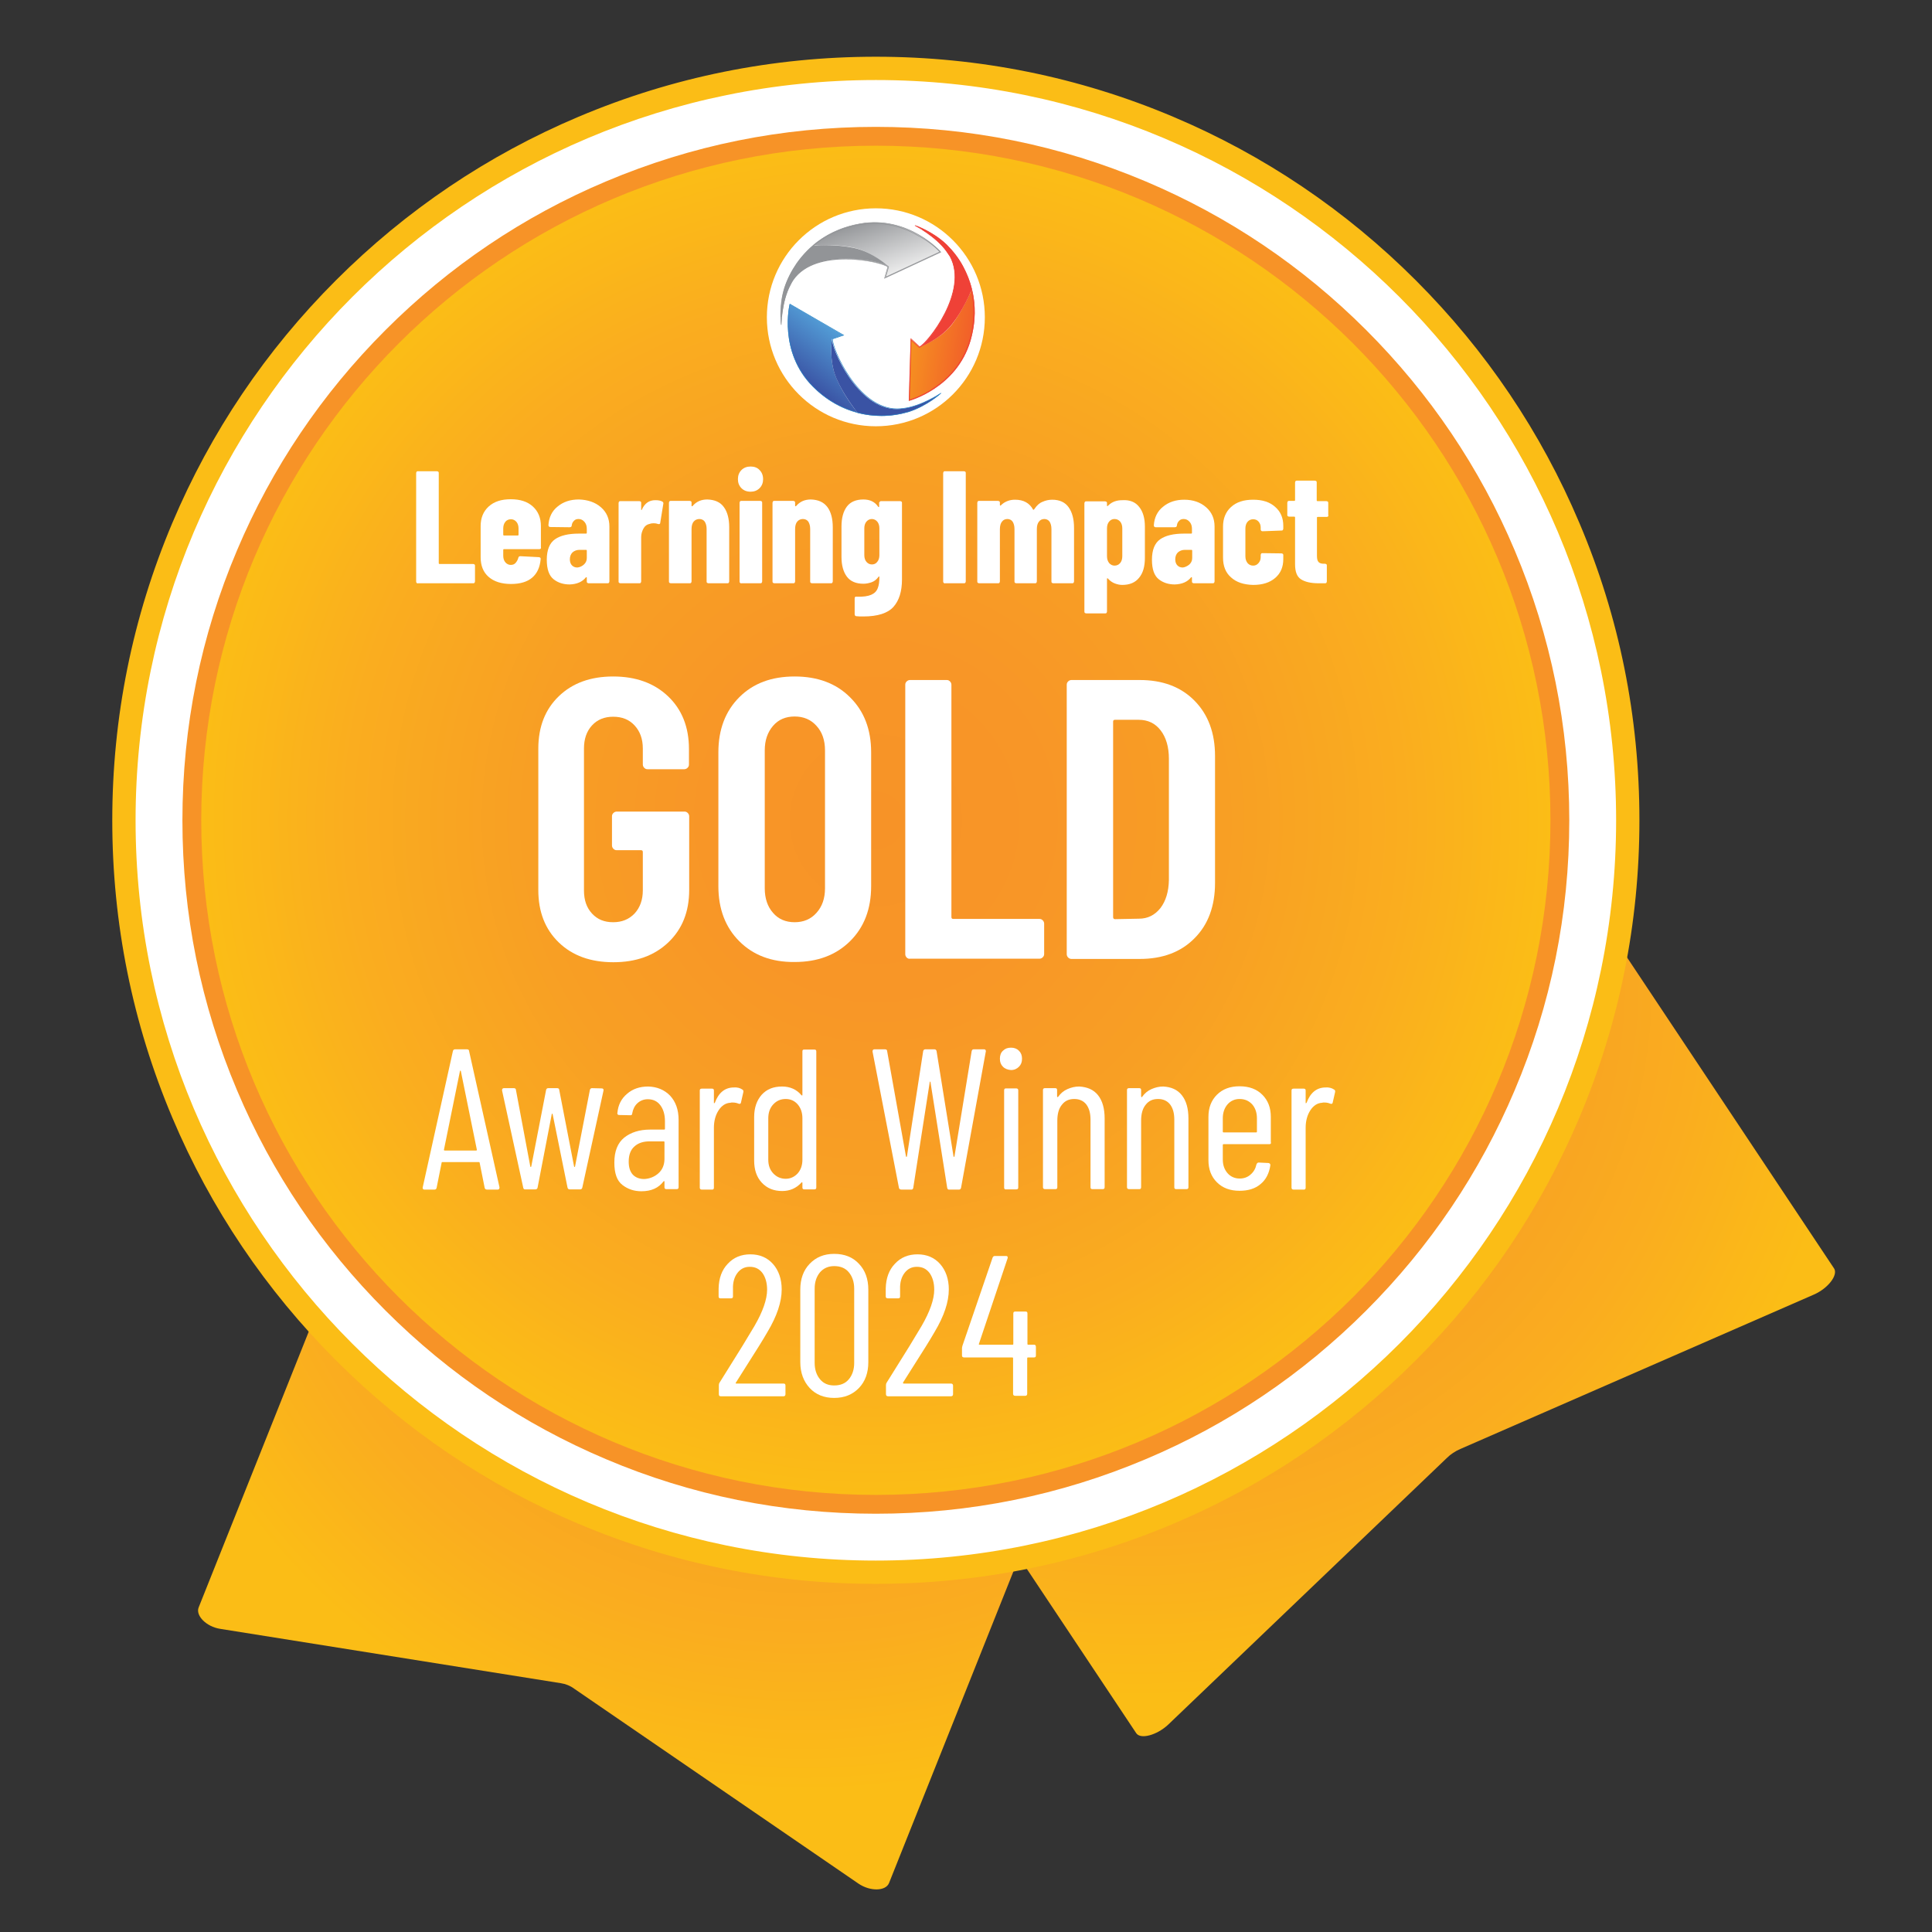 <?xml version="1.0" encoding="utf-8"?>
<!-- Generator: Adobe Illustrator 27.7.0, SVG Export Plug-In . SVG Version: 6.00 Build 0)  -->
<svg version="1.1" id="Layer_1" xmlns="http://www.w3.org/2000/svg" xmlns:xlink="http://www.w3.org/1999/xlink" x="0px" y="0px"
	 viewBox="0 0 820.8 820.8" style="enable-background:new 0 0 820.8 820.8;" xml:space="preserve">
<rect x="0" y="0" width="820.8" height="820.8" fill="#333333" stroke="none"/>
<style type="text/css">
	.st0{fill:url(#SVGID_1_);}
	.st1{fill:url(#SVGID_00000168828589634051219140000017214730105634056085_);}
	.st2{fill:#FFFFFF;}
	.st3{fill:#FBBD16;}
	.st4{fill:url(#SVGID_00000073695807148612210700000007458039938059097748_);}
	.st5{fill:#F79327;}
	.st6{fill:url(#SVGID_00000017500477756477803300000013492065298878200455_);}
	.st7{fill:url(#SVGID_00000102526261135230662670000003572976421299786940_);}
	.st8{fill:#929497;}
	.st9{fill:none;stroke:#929497;stroke-width:0.23;stroke-miterlimit:10;}
	.st10{fill:url(#SVGID_00000096056109906757403150000012267771551887981972_);}
	.st11{fill:#EF4137;}
	.st12{fill:none;stroke:#EF4137;stroke-width:0.23;stroke-miterlimit:10;}
	.st13{fill:#3A53A4;}
	
		.st14{fill:none;stroke:url(#SVGID_00000072995209281905331180000012392248084206015640_);stroke-width:0.23;stroke-miterlimit:10;}
</style>
<g>
	<radialGradient id="SVGID_1_" cx="483.697" cy="416.412" r="308.851" gradientUnits="userSpaceOnUse">
		<stop  offset="0" style="stop-color:#F79327"/>
		<stop  offset="0.252" style="stop-color:#F89627"/>
		<stop  offset="0.511" style="stop-color:#F89F24"/>
		<stop  offset="0.772" style="stop-color:#FAAD1F"/>
		<stop  offset="0.988" style="stop-color:#FBBD16"/>
	</radialGradient>
	<path class="st0" d="M482.7,736.3L188.1,293.9c-1.5-2.2,1-6.5,5.6-9.5L473.8,98c4.6-3,9.5-3.7,10.9-1.5l294.5,442.4
		c1.8,2.8-2.6,8.5-8.6,11.1l-150.2,65.6c-2.1,0.9-4.1,2.2-5.7,3.8L496.3,732.7C491.5,737.2,484.5,739.1,482.7,736.3z"/>
</g>
<g>
	
		<radialGradient id="SVGID_00000183249308591503027280000008758071823311150733_" cx="341.732" cy="464.28" r="300.731" gradientUnits="userSpaceOnUse">
		<stop  offset="0" style="stop-color:#F79327"/>
		<stop  offset="0.252" style="stop-color:#F89627"/>
		<stop  offset="0.511" style="stop-color:#F89F24"/>
		<stop  offset="0.772" style="stop-color:#FAAD1F"/>
		<stop  offset="0.988" style="stop-color:#FBBD16"/>
	</radialGradient>
	<path style="fill:url(#SVGID_00000183249308591503027280000008758071823311150733_);" d="M377.7,800L599,245.6
		c1.1-2.8-1.7-6.5-6.2-8.3L315.9,126.8c-4.5-1.8-9.1-1-10.2,1.7L84.4,682.9c-1.4,3.5,3.3,8.2,9.1,9.1l144.8,23.1
		c2,0.3,4,1.1,5.6,2.3l120.9,82.9C369.7,803.6,376.3,803.5,377.7,800z"/>
</g>
<g>
	<path class="st2" d="M372.1,668c-85.3,0-165.6-33.2-225.9-93.6c-60.3-60.3-93.6-140.6-93.6-225.9S85.9,183,146.2,122.6
		s140.6-93.6,225.9-93.6S537.7,62.3,598,122.6c60.3,60.3,93.6,140.6,93.6,225.9S658.3,514.1,598,574.4
		C537.7,634.8,457.4,668,372.1,668z"/>
	<g>
		<path class="st3" d="M372.1,34c173.7,0,314.5,140.8,314.5,314.5S545.8,663,372.1,663S57.6,522.2,57.6,348.5S198.4,34,372.1,34
			 M372.1,24.1c-43.8,0-86.3,8.6-126.3,25.5c-38.6,16.3-73.3,39.7-103.1,69.5s-53.2,64.5-69.5,103.1c-16.9,40-25.5,82.5-25.5,126.3
			s8.6,86.3,25.5,126.3c16.3,38.6,39.7,73.3,69.5,103.1c29.8,29.8,64.5,53.2,103.1,69.5c40,16.9,82.5,25.5,126.3,25.5
			s86.3-8.6,126.3-25.5c38.6-16.3,73.3-39.7,103.1-69.5c29.8-29.8,53.2-64.5,69.5-103.1c16.9-40,25.5-82.5,25.5-126.3
			S688,262.2,671,222.2c-16.3-38.6-39.7-73.3-69.5-103.1C571.7,89.3,537,65.9,498.4,49.6C458.4,32.7,415.9,24.1,372.1,24.1
			L372.1,24.1z"/>
	</g>
</g>
<g>
	
		<radialGradient id="SVGID_00000090273659922154570280000008080443388843027589_" cx="372.097" cy="348.522" r="290.602" gradientUnits="userSpaceOnUse">
		<stop  offset="0" style="stop-color:#F79327"/>
		<stop  offset="0.252" style="stop-color:#F89627"/>
		<stop  offset="0.511" style="stop-color:#F89F24"/>
		<stop  offset="0.772" style="stop-color:#FAAD1F"/>
		<stop  offset="0.988" style="stop-color:#FBBD16"/>
	</radialGradient>
	<path style="fill:url(#SVGID_00000090273659922154570280000008080443388843027589_);" d="M372.1,639.1
		c-77.6,0-150.6-30.2-205.5-85.1c-54.9-54.9-85.1-127.9-85.1-205.5c0-77.6,30.2-150.6,85.1-205.5c54.9-54.9,127.9-85.1,205.5-85.1
		c77.6,0,150.6,30.2,205.5,85.1c54.9,54.9,85.1,127.9,85.1,205.5c0,77.6-30.2,150.6-85.1,205.5C522.7,608.9,449.7,639.1,372.1,639.1
		z"/>
	<g>
		<path class="st5" d="M372.1,61.9c158.3,0,286.6,128.3,286.6,286.6S530.4,635.1,372.1,635.1S85.5,506.8,85.5,348.5
			S213.8,61.9,372.1,61.9 M372.1,53.9c-39.8,0-78.3,7.8-114.7,23.2c-35.1,14.8-66.6,36.1-93.6,63.1c-27.1,27.1-48.3,58.6-63.1,93.6
			c-15.4,36.3-23.2,74.9-23.2,114.7s7.8,78.3,23.2,114.7c14.8,35.1,36.1,66.6,63.1,93.6c27.1,27.1,58.6,48.3,93.6,63.1
			c36.3,15.4,74.9,23.2,114.7,23.2s78.3-7.8,114.7-23.2c35.1-14.8,66.6-36.1,93.6-63.1c27.1-27.1,48.3-58.6,63.1-93.6
			c15.4-36.3,23.2-74.9,23.2-114.7s-7.8-78.3-23.2-114.7c-14.8-35.1-36.1-66.6-63.1-93.6c-27.1-27.1-58.6-48.3-93.6-63.1
			C450.4,61.7,411.9,53.9,372.1,53.9L372.1,53.9z"/>
	</g>
</g>
<g>
	<path class="st2" d="M312.6,587.7c0.1,0.1,0.1,0.1,0.3,0.1h20c0.6,0,0.8,0.3,0.8,0.9v3.6c0,0.6-0.3,0.9-0.8,0.9h-26.7
		c-0.6,0-0.8-0.3-0.8-0.9v-3.8c0-0.5,0.1-0.8,0.3-1.1c1.8-2.8,2.7-4.4,3-4.8c5-7.9,8.9-14.3,11.8-19.2c3.6-6.2,5.4-11.4,5.4-15.5
		c0-2.9-0.7-5.3-2-7.1c-1.4-1.8-3.1-2.6-5.4-2.6c-2.2,0-3.9,0.9-5.2,2.6c-1.3,1.7-2,4-1.9,6.8v3.2c0,0.6-0.3,0.8-0.9,0.8h-4.4
		c-0.6,0-0.8-0.3-0.8-0.8v-3.4c0.1-4.4,1.4-7.9,3.9-10.5c2.5-2.7,5.7-4,9.6-4c4,0,7.2,1.4,9.6,4.1c2.4,2.7,3.7,6.4,3.7,10.8
		c0,5.3-2,11.3-6,18c-2,3.5-4.9,8.1-8.6,13.9l-4.8,7.6C312.5,587.5,312.5,587.6,312.6,587.7z"/>
	<path class="st2" d="M344,589.7c-2.6-2.8-4-6.5-4-11v-30.8c0-4.5,1.3-8.2,4-11s6.1-4.2,10.4-4.2c4.4,0,7.9,1.4,10.5,4.2
		c2.7,2.8,4,6.5,4,11v30.8c0,4.5-1.3,8.2-4,11c-2.7,2.8-6.2,4.2-10.5,4.2C350.1,593.9,346.6,592.5,344,589.7z M360.6,586
		c1.5-1.8,2.3-4.1,2.3-7v-31.5c0-2.9-0.8-5.2-2.3-7c-1.5-1.8-3.6-2.6-6.2-2.6c-2.5,0-4.5,0.9-6,2.6c-1.5,1.8-2.3,4.1-2.3,7V579
		c0,2.9,0.8,5.2,2.3,7c1.5,1.8,3.5,2.6,6,2.6C357,588.6,359.1,587.8,360.6,586z"/>
	<path class="st2" d="M383.7,587.7c0.1,0.1,0.1,0.1,0.3,0.1h20c0.6,0,0.9,0.3,0.9,0.9v3.6c0,0.6-0.3,0.9-0.9,0.9h-26.7
		c-0.6,0-0.9-0.3-0.9-0.9v-3.8c0-0.5,0.1-0.8,0.3-1.1c1.8-2.8,2.7-4.4,3-4.8c5-7.9,8.9-14.3,11.8-19.2c3.6-6.2,5.4-11.4,5.4-15.5
		c0-2.9-0.7-5.3-2-7.1c-1.4-1.8-3.1-2.6-5.4-2.6c-2.2,0-3.9,0.9-5.2,2.6c-1.3,1.7-2,4-1.9,6.8v3.2c0,0.6-0.3,0.8-0.8,0.8h-4.4
		c-0.6,0-0.9-0.3-0.9-0.8v-3.4c0.1-4.4,1.4-7.9,3.9-10.5c2.5-2.7,5.7-4,9.6-4c4,0,7.2,1.4,9.6,4.1c2.4,2.7,3.7,6.4,3.7,10.8
		c0,5.3-2,11.3-6,18c-2,3.5-4.9,8.1-8.6,13.9l-4.8,7.6C383.6,587.5,383.6,587.6,383.7,587.7z"/>
	<path class="st2" d="M440.1,572.2v3.7c0,0.6-0.3,0.8-0.8,0.8h-2.6c-0.2,0-0.3,0.1-0.3,0.3v15.1c0,0.6-0.3,0.9-0.8,0.9h-4.3
		c-0.6,0-0.9-0.3-0.9-0.9v-15.1c0-0.2-0.1-0.3-0.3-0.3h-20.5c-0.6,0-0.9-0.3-0.9-0.8v-3.2c0-0.2,0.1-0.6,0.2-1l12.8-37.4
		c0.2-0.5,0.5-0.7,1-0.7h4.7c0.6,0,0.8,0.3,0.7,0.9l-12.2,36.4c-0.1,0.1-0.1,0.2,0,0.3s0.1,0.1,0.3,0.1h14c0.2,0,0.3-0.1,0.3-0.3
		v-13c0-0.6,0.3-0.8,0.9-0.8h4.3c0.6,0,0.8,0.3,0.8,0.8v13c0,0.2,0.1,0.3,0.3,0.3h2.6C439.8,571.3,440.1,571.6,440.1,572.2z"/>
</g>
<g>
	<path class="st2" d="M177,247.6c-0.2-0.2-0.2-0.4-0.2-0.6v-46c0-0.2,0.1-0.4,0.2-0.6c0.2-0.2,0.4-0.2,0.6-0.2h8
		c0.2,0,0.4,0.1,0.6,0.2c0.2,0.2,0.2,0.4,0.2,0.6v38.3c0,0.2,0.1,0.3,0.3,0.3H201c0.2,0,0.4,0.1,0.6,0.2c0.2,0.2,0.2,0.4,0.2,0.6
		v6.6c0,0.2-0.1,0.4-0.2,0.6c-0.2,0.2-0.4,0.2-0.6,0.2h-23.4C177.3,247.9,177.1,247.8,177,247.6z"/>
	<path class="st2" d="M229.7,233.1c-0.2,0.2-0.4,0.2-0.6,0.2h-15c-0.2,0-0.3,0.1-0.3,0.3v2.5c0,1.1,0.3,2.1,0.9,2.8s1.4,1.1,2.3,1.1
		c0.9,0,1.6-0.3,2.1-0.9c0.5-0.6,0.9-1.3,1.1-2.1c0.1-0.5,0.4-0.7,0.9-0.7l7.8,0.4c0.2,0,0.4,0.1,0.6,0.2c0.2,0.2,0.2,0.4,0.2,0.6
		c-0.3,3.5-1.5,6.1-3.6,7.9c-2.1,1.8-5.1,2.7-9,2.7c-4,0-7.2-1-9.5-3c-2.3-2-3.4-4.8-3.4-8.4v-13.2c0-3.4,1.1-6.2,3.4-8.3
		c2.3-2.1,5.4-3.1,9.4-3.1c4,0,7.1,1,9.4,3.1c2.3,2.1,3.4,4.9,3.4,8.3v8.8C229.9,232.8,229.8,233,229.7,233.1z M214.7,221.7
		c-0.6,0.7-0.9,1.7-0.9,2.8v2.7c0,0.2,0.1,0.3,0.3,0.3h5.9c0.2,0,0.3-0.1,0.3-0.3v-2.7c0-1.1-0.3-2.1-0.9-2.8
		c-0.6-0.7-1.4-1.1-2.3-1.1S215.3,220.9,214.7,221.7z"/>
	<path class="st2" d="M255.3,215.5c2.4,2.1,3.6,4.8,3.6,8.2V247c0,0.2-0.1,0.4-0.2,0.6c-0.2,0.2-0.4,0.2-0.6,0.2h-8
		c-0.2,0-0.4-0.1-0.6-0.2c-0.2-0.2-0.2-0.4-0.2-0.6v-1.5c0-0.1,0-0.2-0.1-0.3c-0.1,0-0.2,0-0.3,0.1c-1.5,1.9-3.8,2.9-6.9,3
		c-2.6,0-4.9-0.7-6.8-2.2c-1.9-1.5-2.9-4.2-2.9-8.3c0-4.2,1.2-7.1,3.5-8.7c2.3-1.6,5.7-2.4,10.1-2.4h3.1c0.2,0,0.3-0.1,0.3-0.3v-1.7
		c0-1.2-0.3-2.2-1-3c-0.7-0.8-1.5-1.2-2.5-1.2c-0.8,0-1.4,0.2-1.9,0.7c-0.5,0.5-0.9,1.1-1,2c0,0.5-0.3,0.8-0.9,0.8l-8.2-0.1
		c-0.5,0-0.8-0.3-0.8-0.8c0.2-3.3,1.5-6,3.9-7.9c2.4-2,5.4-3,9-3C249.7,212.3,252.9,213.4,255.3,215.5z M248,239.9
		c0.8-0.7,1.3-1.6,1.3-2.8v-3.2c0-0.2-0.1-0.3-0.3-0.3h-2.8c-1.2,0-2.2,0.4-3,1.1c-0.7,0.7-1.1,1.7-1.1,2.9c0,1.1,0.3,2,0.9,2.6
		c0.6,0.6,1.3,0.9,2.3,0.9C246.3,241,247.2,240.6,248,239.9z"/>
	<path class="st2" d="M281.4,213.1c0.4,0.2,0.5,0.6,0.4,1l-1.3,8c0,0.5-0.4,0.7-1,0.5c-0.5-0.2-1.1-0.3-1.8-0.3
		c-0.7,0-1.3,0.1-1.8,0.3c-1,0.2-1.9,0.8-2.5,1.9c-0.6,1.1-1,2.3-1,3.7V247c0,0.2-0.1,0.4-0.2,0.6c-0.2,0.2-0.4,0.2-0.6,0.2h-8
		c-0.2,0-0.4-0.1-0.6-0.2c-0.2-0.2-0.2-0.4-0.2-0.6v-33.3c0-0.2,0.1-0.4,0.2-0.6c0.2-0.2,0.4-0.2,0.6-0.2h8c0.2,0,0.4,0.1,0.6,0.2
		c0.2,0.2,0.2,0.4,0.2,0.6v2.7c0,0.2,0,0.3,0.1,0.3c0.1,0,0.1,0,0.2-0.2c1.2-2.7,3.1-4,5.7-4C279.8,212.5,280.7,212.7,281.4,213.1z"
		/>
	<path class="st2" d="M307.5,215.4c1.5,2,2.3,4.9,2.3,8.6V247c0,0.2-0.1,0.4-0.2,0.6c-0.2,0.2-0.4,0.2-0.6,0.2h-8
		c-0.2,0-0.4-0.1-0.6-0.2c-0.2-0.2-0.2-0.4-0.2-0.6v-22.3c0-1.3-0.3-2.3-0.8-3.1c-0.5-0.7-1.3-1.1-2.3-1.1c-1,0-1.8,0.4-2.4,1.1
		c-0.6,0.7-0.9,1.8-0.9,3.2V247c0,0.2-0.1,0.4-0.2,0.6c-0.2,0.2-0.4,0.2-0.6,0.2h-8c-0.2,0-0.4-0.1-0.6-0.2
		c-0.2-0.2-0.2-0.4-0.2-0.6v-33.4c0-0.2,0.1-0.4,0.2-0.6c0.2-0.2,0.4-0.2,0.6-0.2h8c0.2,0,0.4,0.1,0.6,0.2c0.2,0.2,0.2,0.4,0.2,0.6
		v1.3c0,0.1,0.1,0.2,0.2,0.2c0.1,0,0.3-0.1,0.4-0.3c1.5-1.7,3.5-2.6,6.1-2.6C303.6,212.3,306,213.3,307.5,215.4z"/>
	<path class="st2" d="M315,207.4c-1-1-1.5-2.3-1.5-3.8c0-1.6,0.5-2.9,1.5-3.9c1-1,2.3-1.5,3.9-1.5c1.6,0,2.9,0.5,3.8,1.5
		c1,1,1.5,2.3,1.5,3.9c0,1.5-0.5,2.8-1.5,3.8c-1,1-2.3,1.5-3.8,1.5C317.3,208.9,316,208.4,315,207.4z M314.4,247.6
		c-0.2-0.2-0.2-0.4-0.2-0.6v-33.4c0-0.2,0.1-0.4,0.2-0.6c0.2-0.2,0.4-0.2,0.6-0.2h8c0.2,0,0.4,0.1,0.6,0.2c0.2,0.2,0.2,0.4,0.2,0.6
		V247c0,0.2-0.1,0.4-0.2,0.6c-0.2,0.2-0.4,0.2-0.6,0.2h-8C314.8,247.9,314.6,247.8,314.4,247.6z"/>
	<path class="st2" d="M351.5,215.4c1.5,2,2.3,4.9,2.3,8.6V247c0,0.2-0.1,0.4-0.2,0.6c-0.2,0.2-0.4,0.2-0.6,0.2h-8
		c-0.2,0-0.4-0.1-0.6-0.2c-0.2-0.2-0.2-0.4-0.2-0.6v-22.3c0-1.3-0.3-2.3-0.8-3.1c-0.5-0.7-1.3-1.1-2.3-1.1c-1,0-1.8,0.4-2.4,1.1
		c-0.6,0.7-0.9,1.8-0.9,3.2V247c0,0.2-0.1,0.4-0.2,0.6c-0.2,0.2-0.4,0.2-0.6,0.2h-8c-0.2,0-0.4-0.1-0.6-0.2
		c-0.2-0.2-0.2-0.4-0.2-0.6v-33.4c0-0.2,0.1-0.4,0.2-0.6c0.2-0.2,0.4-0.2,0.6-0.2h8c0.2,0,0.4,0.1,0.6,0.2c0.2,0.2,0.2,0.4,0.2,0.6
		v1.3c0,0.1,0.1,0.2,0.2,0.2c0.1,0,0.3-0.1,0.4-0.3c1.5-1.7,3.5-2.6,6.1-2.6C347.6,212.3,349.9,213.3,351.5,215.4z"/>
	<path class="st2" d="M373.8,213.1c0.2-0.2,0.4-0.2,0.6-0.2h8c0.2,0,0.4,0.1,0.6,0.2c0.2,0.2,0.2,0.4,0.2,0.6v32.5
		c0,5-1.2,8.9-3.6,11.6s-6.7,4.1-12.8,4.1c-1.2,0-2.2,0-2.9-0.1c-0.5,0-0.8-0.3-0.8-0.9v-6.7c0-0.6,0.3-0.8,0.9-0.7
		c2.7,0.1,4.7-0.2,6.1-0.8c1.4-0.6,2.3-1.5,2.8-2.8c0.5-1.2,0.7-2.8,0.7-4.8c0-0.1,0-0.2-0.1-0.2c-0.1,0-0.2,0.1-0.3,0.2
		c-0.8,1.1-1.8,1.9-3,2.3s-2.3,0.6-3.4,0.6c-3.1,0-5.5-1-7-3c-1.5-2-2.3-4.8-2.3-8.4v-12.9c0-3.7,0.8-6.5,2.3-8.5s3.9-3,7-3
		c2.8,0,4.9,1,6.3,3.1c0.1,0.1,0.2,0.2,0.3,0.1c0.1,0,0.1-0.1,0.1-0.3v-1.6C373.6,213.5,373.7,213.3,373.8,213.1z M372.7,238.7
		c0.6-0.7,0.9-1.7,0.9-2.8v-11.5c0-1.1-0.3-2.1-0.9-2.8c-0.6-0.7-1.4-1.1-2.3-1.1s-1.7,0.4-2.3,1.1c-0.6,0.7-0.9,1.7-0.9,2.8v11.5
		c0,1.1,0.3,2.1,0.9,2.8c0.6,0.7,1.4,1.1,2.3,1.1S372.1,239.5,372.7,238.7z"/>
	<path class="st2" d="M400.9,247.6c-0.2-0.2-0.2-0.4-0.2-0.6v-46c0-0.2,0.1-0.4,0.2-0.6c0.2-0.2,0.4-0.2,0.6-0.2h8
		c0.2,0,0.4,0.1,0.6,0.2c0.2,0.2,0.2,0.4,0.2,0.6v46c0,0.2-0.1,0.4-0.2,0.6c-0.2,0.2-0.4,0.2-0.6,0.2h-8
		C401.3,247.9,401.1,247.8,400.9,247.6z"/>
	<path class="st2" d="M454,215.5c1.5,2.1,2.3,5,2.3,8.8V247c0,0.2-0.1,0.4-0.2,0.6c-0.2,0.2-0.4,0.2-0.6,0.2h-8
		c-0.2,0-0.4-0.1-0.6-0.2c-0.2-0.2-0.2-0.4-0.2-0.6v-22.2c0-1.4-0.3-2.4-0.8-3.2c-0.5-0.7-1.3-1.1-2.2-1.1c-1,0-1.8,0.4-2.3,1.1
		c-0.6,0.7-0.9,1.8-0.9,3.2V247c0,0.2-0.1,0.4-0.2,0.6c-0.2,0.2-0.4,0.2-0.6,0.2h-7.9c-0.2,0-0.4-0.1-0.6-0.2
		c-0.2-0.2-0.2-0.4-0.2-0.6v-22.2c0-1.4-0.3-2.4-0.8-3.2c-0.5-0.7-1.3-1.1-2.2-1.1c-1,0-1.8,0.4-2.3,1.1c-0.6,0.7-0.9,1.8-0.9,3.2
		V247c0,0.2-0.1,0.4-0.2,0.6c-0.2,0.2-0.4,0.2-0.6,0.2h-8c-0.2,0-0.4-0.1-0.6-0.2c-0.2-0.2-0.2-0.4-0.2-0.6v-33.4
		c0-0.2,0.1-0.4,0.2-0.6c0.2-0.2,0.4-0.2,0.6-0.2h8c0.2,0,0.4,0.1,0.6,0.2c0.2,0.2,0.2,0.4,0.2,0.6v0.9c0,0.1,0,0.2,0.1,0.3
		c0.1,0,0.2,0,0.3-0.1c0.9-0.9,1.9-1.5,3-1.9c1.1-0.4,2.1-0.5,3.1-0.5c3.5,0,6.1,1.4,7.6,4.2l0.1,0.1c0.1,0,0.3-0.1,0.5-0.4
		c1-1.5,2.1-2.5,3.4-3c1.3-0.6,2.7-0.9,4.1-0.9C450.2,212.3,452.5,213.4,454,215.5z"/>
	<path class="st2" d="M484,215.4c1.6,2,2.4,4.8,2.4,8.3V237c0,3.7-0.8,6.5-2.5,8.5c-1.6,2-4,3-7.1,3c-1,0-2-0.2-3.1-0.6
		c-1.1-0.4-2.1-1.1-3-2.1c-0.1-0.1-0.2-0.2-0.3-0.1c-0.1,0-0.1,0.1-0.1,0.3v13.8c0,0.2-0.1,0.4-0.2,0.6c-0.2,0.2-0.4,0.2-0.6,0.2h-8
		c-0.2,0-0.4-0.1-0.6-0.2c-0.2-0.2-0.2-0.4-0.2-0.6v-46c0-0.2,0.1-0.4,0.2-0.6c0.2-0.2,0.4-0.2,0.6-0.2h8c0.2,0,0.4,0.1,0.6,0.2
		c0.2,0.2,0.2,0.4,0.2,0.6v1.1c0,0.1,0,0.1,0.1,0.1c0.2,0,0.4-0.1,0.5-0.3c1.5-1.5,3.5-2.2,5.9-2.2C480,212.3,482.4,213.3,484,215.4
		z M475.9,221.6c-0.6-0.7-1.4-1.1-2.4-1.1c-1,0-1.7,0.4-2.3,1.1c-0.6,0.7-0.9,1.7-0.9,2.9v11.8c0,1.2,0.3,2.1,0.9,2.9
		c0.6,0.7,1.4,1.1,2.3,1.1c1,0,1.8-0.4,2.4-1.1c0.6-0.7,0.9-1.7,0.9-2.9v-11.8C476.8,223.3,476.5,222.3,475.9,221.6z"/>
	<path class="st2" d="M512.4,215.5c2.4,2.1,3.6,4.8,3.6,8.2V247c0,0.2-0.1,0.4-0.2,0.6c-0.2,0.2-0.4,0.2-0.6,0.2h-8
		c-0.2,0-0.4-0.1-0.6-0.2c-0.2-0.2-0.2-0.4-0.2-0.6v-1.5c0-0.1,0-0.2-0.1-0.3c-0.1,0-0.2,0-0.3,0.1c-1.5,1.9-3.8,2.9-6.9,3
		c-2.6,0-4.9-0.7-6.8-2.2c-1.9-1.5-2.9-4.2-2.9-8.3c0-4.2,1.2-7.1,3.5-8.7c2.3-1.6,5.7-2.4,10.1-2.4h3.1c0.2,0,0.3-0.1,0.3-0.3v-1.7
		c0-1.2-0.3-2.2-1-3c-0.7-0.8-1.5-1.2-2.5-1.2c-0.8,0-1.4,0.2-1.9,0.7c-0.5,0.5-0.9,1.1-1,2c0,0.5-0.3,0.8-0.9,0.8L491,224
		c-0.5,0-0.8-0.3-0.8-0.8c0.2-3.3,1.5-6,3.9-7.9c2.4-2,5.4-3,9-3C506.9,212.3,510,213.4,512.4,215.5z M505.2,239.9
		c0.8-0.7,1.3-1.6,1.3-2.8v-3.2c0-0.2-0.1-0.3-0.3-0.3h-2.8c-1.2,0-2.2,0.4-3,1.1c-0.7,0.7-1.1,1.7-1.1,2.9c0,1.1,0.3,2,0.9,2.6
		c0.6,0.6,1.3,0.9,2.3,0.9C503.4,241,504.3,240.6,505.2,239.9z"/>
	<path class="st2" d="M523,245.3c-2.3-2-3.4-4.8-3.4-8.4v-13.2c0-3.4,1.1-6.2,3.4-8.3c2.3-2.1,5.4-3.1,9.4-3.1c4,0,7.1,1,9.4,3.1
		c2.3,2,3.4,4.7,3.4,8v1.2c0,0.2-0.1,0.4-0.2,0.6c-0.2,0.2-0.4,0.2-0.6,0.2l-8,0.3c-0.5,0-0.8-0.3-0.8-0.8v-0.8c0-1-0.3-1.8-0.9-2.5
		c-0.6-0.7-1.4-1-2.3-1c-1,0-1.8,0.4-2.4,1.1c-0.6,0.7-0.9,1.7-0.9,2.9v11.7c0,1.2,0.3,2.1,0.9,2.9c0.6,0.7,1.4,1.1,2.4,1.1
		c1,0,1.7-0.4,2.3-1.1c0.6-0.7,0.9-1.5,0.9-2.5v-0.9c0-0.2,0.1-0.4,0.2-0.6c0.2-0.2,0.4-0.2,0.6-0.2l8,0.1c0.2,0,0.4,0.1,0.6,0.2
		c0.2,0.2,0.2,0.4,0.2,0.6v1.6c0,3.4-1.1,6-3.4,8c-2.3,2-5.4,3-9.4,3C528.4,248.4,525.3,247.4,523,245.3z"/>
	<path class="st2" d="M564.2,219.4c-0.2,0.2-0.4,0.2-0.6,0.2h-3.8c-0.2,0-0.3,0.1-0.3,0.3v16.2c0,1.3,0.2,2.2,0.7,2.7
		c0.5,0.5,1.2,0.7,2.2,0.7h0.5c0.2,0,0.4,0.1,0.6,0.2c0.2,0.2,0.2,0.4,0.2,0.6v6.7c0,0.2-0.1,0.4-0.2,0.6c-0.2,0.2-0.4,0.2-0.6,0.2
		h-2.7c-3.3,0-5.8-0.6-7.5-1.7c-1.7-1.1-2.5-3.2-2.5-6.4v-19.9c0-0.2-0.1-0.3-0.3-0.3h-2.2c-0.2,0-0.4-0.1-0.6-0.2
		c-0.2-0.2-0.2-0.4-0.2-0.6v-5.1c0-0.2,0.1-0.4,0.2-0.6c0.2-0.2,0.4-0.2,0.6-0.2h2.2c0.2,0,0.3-0.1,0.3-0.3V205
		c0-0.2,0.1-0.4,0.2-0.6c0.2-0.2,0.4-0.2,0.6-0.2h7.6c0.2,0,0.4,0.1,0.6,0.2c0.2,0.2,0.2,0.4,0.2,0.6v7.6c0,0.2,0.1,0.3,0.3,0.3h3.8
		c0.2,0,0.4,0.1,0.6,0.2c0.2,0.2,0.2,0.4,0.2,0.6v5.1C564.4,219,564.4,219.2,564.2,219.4z"/>
</g>
<g>
	<g>
		<path class="st2" d="M237.4,400.4c-5.8-5.6-8.7-13-8.7-22.3v-60c0-9.3,2.9-16.7,8.7-22.3c5.8-5.6,13.5-8.4,23.1-8.4
			c9.6,0,17.4,2.8,23.3,8.4c5.9,5.6,8.9,13.1,8.9,22.4v6.6c0,0.6-0.2,1-0.6,1.4c-0.4,0.4-0.9,0.6-1.4,0.6h-15.6
			c-0.6,0-1-0.2-1.4-0.6c-0.4-0.4-0.6-0.9-0.6-1.4V318c0-4.1-1.2-7.3-3.5-9.8c-2.3-2.5-5.3-3.7-9.1-3.7c-3.7,0-6.7,1.2-9,3.7
			c-2.3,2.5-3.4,5.8-3.4,9.8v60.3c0,4.1,1.1,7.3,3.4,9.8c2.3,2.5,5.2,3.7,9,3.7c3.7,0,6.7-1.2,9.1-3.7c2.3-2.5,3.5-5.8,3.5-9.8V362
			c0-0.6-0.3-0.8-0.8-0.8h-10.3c-0.6,0-1-0.2-1.4-0.6c-0.4-0.4-0.6-0.9-0.6-1.4v-12.4c0-0.6,0.2-1,0.6-1.4c0.4-0.4,0.9-0.6,1.4-0.6
			h28.8c0.6,0,1,0.2,1.4,0.6c0.4,0.4,0.6,0.9,0.6,1.4v31.3c0,9.3-3,16.7-8.9,22.3c-5.9,5.6-13.7,8.4-23.3,8.4
			C250.9,408.8,243.2,406,237.4,400.4z"/>
		<path class="st2" d="M314.1,399.9c-5.9-5.9-8.9-13.7-8.9-23.4v-56.9c0-9.7,3-17.5,8.9-23.4c5.9-5.9,13.7-8.8,23.5-8.8
			c9.7,0,17.6,2.9,23.5,8.8c6,5.9,9,13.7,9,23.4v56.9c0,9.7-3,17.5-9,23.4c-6,5.9-13.8,8.8-23.5,8.8
			C327.8,408.8,320,405.8,314.1,399.9z M346.9,387.8c2.4-2.7,3.6-6.1,3.6-10.4v-58.6c0-4.3-1.2-7.8-3.6-10.4c-2.4-2.7-5.5-4-9.3-4
			c-3.8,0-6.9,1.3-9.2,4c-2.3,2.7-3.5,6.1-3.5,10.4v58.6c0,4.3,1.2,7.8,3.5,10.4c2.3,2.7,5.4,4,9.2,4
			C341.4,391.8,344.5,390.5,346.9,387.8z"/>
		<path class="st2" d="M385.2,406.8c-0.4-0.4-0.6-0.9-0.6-1.4V290.9c0-0.6,0.2-1,0.6-1.4c0.4-0.4,0.9-0.6,1.4-0.6h15.6
			c0.6,0,1,0.2,1.4,0.6c0.4,0.4,0.6,0.9,0.6,1.4v98.7c0,0.6,0.3,0.8,0.8,0.8h36.6c0.6,0,1,0.2,1.4,0.6c0.4,0.4,0.6,0.9,0.6,1.4v12.9
			c0,0.6-0.2,1-0.6,1.4c-0.4,0.4-0.9,0.6-1.4,0.6h-55C386.1,407.4,385.6,407.2,385.2,406.8z"/>
		<path class="st2" d="M453.8,406.8c-0.4-0.4-0.6-0.9-0.6-1.4V290.9c0-0.6,0.2-1,0.6-1.4c0.4-0.4,0.9-0.6,1.4-0.6h29
			c9.7,0,17.5,2.9,23.3,8.8c5.8,5.9,8.7,13.7,8.7,23.5v53.9c0,9.8-2.9,17.7-8.7,23.5c-5.8,5.9-13.6,8.8-23.3,8.8h-29
			C454.7,407.4,454.2,407.2,453.8,406.8z M473.7,390.5l10.2-0.2c3.7,0,6.7-1.5,9.1-4.5c2.3-3,3.5-7,3.6-11.9v-51.5
			c0-5.1-1.2-9.1-3.5-12.1c-2.3-3-5.4-4.5-9.4-4.5h-10c-0.6,0-0.8,0.3-0.8,0.8v83C472.9,390.2,473.2,390.5,473.7,390.5z"/>
	</g>
</g>
<g>
	<g>
		<path class="st2" d="M205.9,504.6l-2.1-10.5c0-0.1,0-0.2-0.1-0.3s-0.2-0.1-0.3-0.1h-15.4c-0.1,0-0.2,0-0.3,0.1s-0.1,0.1-0.1,0.3
			l-2.1,10.5c-0.1,0.5-0.4,0.8-0.9,0.8h-4.3c-0.3,0-0.5-0.1-0.6-0.3c-0.1-0.2-0.2-0.4-0.1-0.7l12.8-57.8c0.1-0.5,0.4-0.8,0.9-0.8
			h5.1c0.6,0,0.9,0.3,0.9,0.8l12.9,57.8v0.2c0,0.5-0.3,0.8-0.8,0.8h-4.4C206.3,505.4,206,505.1,205.9,504.6z M188.9,488.8h13.4
			c0.2,0,0.3-0.1,0.3-0.3l-6.8-33.4c-0.1-0.2-0.1-0.3-0.2-0.3c-0.1,0-0.1,0.1-0.2,0.3l-6.8,33.4
			C188.6,488.7,188.7,488.8,188.9,488.8z"/>
		<path class="st2" d="M222.3,504.6l-9-41.3v-0.2c0-0.5,0.3-0.8,0.8-0.8h4.2c0.6,0,0.9,0.3,0.9,0.8l6.1,32.5
			c0.1,0.1,0.1,0.2,0.2,0.2s0.1-0.1,0.2-0.2l6.3-32.5c0.1-0.5,0.4-0.8,0.9-0.8h3.8c0.6,0,0.9,0.3,0.9,0.8l6.3,32.5
			c0.1,0.1,0.1,0.2,0.2,0.2s0.1-0.1,0.2-0.2l6.3-32.5c0.1-0.5,0.4-0.8,0.9-0.8l4.1,0.1c0.6,0,0.9,0.3,0.8,0.9l-9,41.2
			c-0.1,0.5-0.4,0.8-0.9,0.8H242c-0.5,0-0.8-0.3-0.9-0.8l-6.3-31.1c-0.1-0.2-0.1-0.3-0.2-0.3s-0.1,0.1-0.2,0.3l-6,31.1
			c-0.1,0.5-0.4,0.8-0.9,0.8h-4.2C222.7,505.4,222.4,505.1,222.3,504.6z"/>
		<path class="st2" d="M284.7,465.5c2.4,2.6,3.6,6,3.6,10.3v28.6c0,0.6-0.3,0.8-0.9,0.8h-4.3c-0.6,0-0.8-0.3-0.8-0.8V502
			c0-0.1,0-0.2-0.1-0.2c-0.1,0-0.2,0-0.3,0.1c-2.1,2.8-5.2,4.2-9.4,4.2c-3.1,0-5.8-0.9-8.1-2.7c-2.3-1.8-3.4-4.9-3.4-9.5
			c0-4.8,1.4-8.3,4.2-10.6c2.8-2.2,6.4-3.4,11-3.4h6c0.2,0,0.3-0.1,0.3-0.3v-3.3c0-2.8-0.7-5.1-2-6.8c-1.3-1.7-3.1-2.5-5.3-2.5
			c-1.7,0-3.2,0.6-4.4,1.7c-1.2,1.1-1.9,2.6-2.2,4.3c0,0.6-0.3,0.8-0.8,0.8l-4.8-0.1c-0.3,0-0.5-0.1-0.6-0.3
			c-0.1-0.2-0.2-0.4-0.1-0.6c0.3-3.3,1.6-6,4.1-8.1c2.4-2.1,5.4-3.1,9-3.1C279.1,461.7,282.3,463,284.7,465.5z M279.7,498.5
			c1.7-1.5,2.6-3.6,2.6-6.2v-7.1c0-0.2-0.1-0.3-0.3-0.3h-6c-2.7,0-4.9,0.7-6.5,2.2c-1.6,1.4-2.4,3.6-2.4,6.4c0,2.5,0.6,4.3,1.8,5.6
			c1.2,1.2,2.8,1.8,4.8,1.8C275.9,500.8,278,500,279.7,498.5z"/>
		<path class="st2" d="M315.4,462.9c0.4,0.2,0.5,0.6,0.4,1.1l-1,4.4c-0.1,0.5-0.4,0.7-1,0.5c-0.7-0.3-1.5-0.5-2.5-0.5
			c-0.5,0-0.8,0-1,0.1c-2,0.1-3.7,1.2-5,3.2c-1.3,2-2,4.5-2,7.4v25.5c0,0.6-0.3,0.8-0.8,0.8h-4.3c-0.6,0-0.9-0.3-0.9-0.8v-41.3
			c0-0.6,0.3-0.8,0.9-0.8h4.3c0.6,0,0.8,0.3,0.8,0.8v5.1c0,0.2,0,0.3,0.1,0.3s0.2-0.1,0.3-0.2c1.6-4.3,4.3-6.5,8.1-6.5
			C313.2,461.9,314.4,462.2,315.4,462.9z"/>
		<path class="st2" d="M341.7,445.9h4.3c0.6,0,0.8,0.3,0.8,0.8v57.8c0,0.6-0.3,0.8-0.8,0.8h-4.3c-0.6,0-0.8-0.3-0.8-0.8v-1.9
			c0-0.1,0-0.2-0.1-0.3s-0.2,0-0.3,0.1c-2.2,2.4-4.9,3.6-8.2,3.6c-3.6,0-6.5-1.2-8.7-3.6c-2.2-2.4-3.2-5.5-3.2-9.4v-18.4
			c0-4,1.1-7.1,3.2-9.5c2.2-2.4,5-3.5,8.7-3.5c3.3,0,6.1,1.2,8.2,3.7c0.1,0.1,0.2,0.1,0.3,0.1c0.1-0.1,0.1-0.1,0.1-0.3v-18.4
			C340.9,446.1,341.1,445.9,341.7,445.9z M338.9,498.5c1.3-1.5,2-3.4,2-5.8v-17.6c0-2.4-0.7-4.4-2-5.9c-1.3-1.5-3-2.3-5.1-2.3
			c-2.2,0-3.9,0.8-5.3,2.3c-1.4,1.5-2.1,3.5-2.1,5.9v17.6c0,2.4,0.7,4.3,2.1,5.8c1.4,1.5,3.2,2.3,5.3,2.3
			C335.8,500.8,337.5,500,338.9,498.5z"/>
		<path class="st2" d="M381.9,504.6l-11.2-57.8v-0.2c0-0.5,0.3-0.8,0.8-0.8h4.5c0.6,0,0.9,0.3,0.9,0.8l8,44.7
			c0.1,0.1,0.1,0.2,0.2,0.2c0.1,0,0.1-0.1,0.2-0.2l6.9-44.7c0.1-0.5,0.4-0.8,0.9-0.8h3.9c0.5,0,0.8,0.3,0.9,0.8l7.2,44.7
			c0.1,0.1,0.1,0.2,0.2,0.2c0.1,0,0.1-0.1,0.2-0.2l7.3-44.7c0.1-0.5,0.4-0.8,0.8-0.8h4.5c0.3,0,0.5,0.1,0.6,0.3
			c0.1,0.2,0.2,0.4,0.1,0.7l-10.5,57.8c-0.1,0.5-0.4,0.8-0.9,0.8h-4.2c-0.5,0-0.7-0.3-0.8-0.8l-7.1-44.9c-0.1-0.1-0.1-0.2-0.2-0.2
			s-0.1,0.1-0.1,0.2l-7,44.9c-0.1,0.5-0.3,0.8-0.8,0.8h-4.1C382.3,505.4,382,505.1,381.9,504.6z"/>
		<path class="st2" d="M426.1,453.2c-0.9-0.9-1.3-2-1.3-3.4c0-1.4,0.4-2.6,1.3-3.4c0.9-0.9,2-1.3,3.4-1.3c1.4,0,2.5,0.4,3.4,1.3
			c0.9,0.9,1.3,2,1.3,3.4c0,1.4-0.4,2.5-1.3,3.4c-0.9,0.9-2,1.4-3.4,1.4C428.2,454.5,427,454.1,426.1,453.2z M426.6,504.5v-41.3
			c0-0.6,0.3-0.8,0.8-0.8h4.3c0.6,0,0.9,0.3,0.9,0.8v41.3c0,0.6-0.3,0.8-0.9,0.8h-4.3C426.9,505.4,426.6,505.1,426.6,504.5z"/>
		<path class="st2" d="M466.5,465.3c1.9,2.4,2.8,5.7,2.8,9.9v29.2c0,0.6-0.3,0.8-0.9,0.8h-4.3c-0.6,0-0.8-0.3-0.8-0.8v-28.7
			c0-2.8-0.6-4.9-1.8-6.5c-1.2-1.5-2.9-2.3-5.1-2.3c-2.3,0-4,0.8-5.3,2.5c-1.3,1.6-1.9,3.9-1.9,6.7v28.3c0,0.6-0.3,0.8-0.8,0.8H444
			c-0.6,0-0.9-0.3-0.9-0.8v-41.3c0-0.6,0.3-0.8,0.9-0.8h4.3c0.6,0,0.8,0.3,0.8,0.8v2.7c0,0.1,0.1,0.2,0.2,0.3c0.1,0.1,0.2,0,0.3-0.2
			c1-1.4,2.3-2.5,3.9-3.2c1.6-0.7,3.2-1.1,5-1.1C461.9,461.8,464.6,462.9,466.5,465.3z"/>
		<path class="st2" d="M502.1,465.3c1.9,2.4,2.8,5.7,2.8,9.9v29.2c0,0.6-0.3,0.8-0.9,0.8h-4.3c-0.6,0-0.8-0.3-0.8-0.8v-28.7
			c0-2.8-0.6-4.9-1.8-6.5c-1.2-1.5-2.9-2.3-5.1-2.3c-2.3,0-4,0.8-5.3,2.5c-1.3,1.6-1.9,3.9-1.9,6.7v28.3c0,0.6-0.3,0.8-0.8,0.8h-4.3
			c-0.6,0-0.9-0.3-0.9-0.8v-41.3c0-0.6,0.3-0.8,0.9-0.8h4.3c0.6,0,0.8,0.3,0.8,0.8v2.7c0,0.1,0.1,0.2,0.2,0.3c0.1,0.1,0.2,0,0.3-0.2
			c1-1.4,2.3-2.5,3.9-3.2c1.6-0.7,3.2-1.1,5-1.1C497.6,461.8,500.2,462.9,502.1,465.3z"/>
		<path class="st2" d="M539.2,486.1h-19.4c-0.2,0-0.3,0.1-0.3,0.3v6.2c0,2.4,0.7,4.3,2,5.8c1.3,1.5,3.1,2.3,5.2,2.3
			c1.8,0,3.4-0.6,4.6-1.7c1.3-1.1,2.1-2.5,2.5-4.3c0.2-0.5,0.5-0.8,0.9-0.8l4.2,0.2c0.2,0,0.4,0.1,0.6,0.3s0.2,0.4,0.2,0.7
			c-0.5,3.3-1.8,6-4.1,7.9c-2.3,2-5.3,2.9-9,2.9c-4,0-7.2-1.2-9.6-3.6c-2.4-2.4-3.6-5.5-3.6-9.4v-18.4c0-3.9,1.2-7,3.6-9.4
			c2.4-2.4,5.6-3.6,9.6-3.6c4.1,0,7.3,1.2,9.7,3.6c2.4,2.4,3.6,5.5,3.6,9.4v10.6C540.1,485.9,539.8,486.1,539.2,486.1z M521.5,469.2
			c-1.3,1.5-2,3.5-2,5.9v5.7c0,0.2,0.1,0.3,0.3,0.3h13.9c0.2,0,0.3-0.1,0.3-0.3v-5.7c0-2.4-0.7-4.4-2-5.9c-1.4-1.5-3.1-2.3-5.4-2.3
			C524.6,466.9,522.8,467.7,521.5,469.2z"/>
		<path class="st2" d="M566.8,462.9c0.4,0.2,0.5,0.6,0.4,1.1l-1,4.4c-0.1,0.5-0.4,0.7-1,0.5c-0.7-0.3-1.5-0.5-2.5-0.5
			c-0.5,0-0.8,0-1,0.1c-2,0.1-3.7,1.2-5,3.2c-1.3,2-2,4.5-2,7.4v25.5c0,0.6-0.3,0.8-0.8,0.8h-4.3c-0.6,0-0.9-0.3-0.9-0.8v-41.3
			c0-0.6,0.3-0.8,0.9-0.8h4.3c0.6,0,0.8,0.3,0.8,0.8v5.1c0,0.2,0,0.3,0.1,0.3s0.2-0.1,0.3-0.2c1.6-4.3,4.3-6.5,8.1-6.5
			C564.5,461.9,565.8,462.2,566.8,462.9z"/>
	</g>
</g>
<circle class="st2" cx="372.1" cy="134.8" r="46.3"/>
<g>
	
		<linearGradient id="SVGID_00000036221451940886178980000009820954716986012049_" gradientUnits="userSpaceOnUse" x1="371.822" y1="336.886" x2="354.888" y2="314.438" gradientTransform="matrix(1 0 0 -1 -12.82 477.17)">
		<stop  offset="0" style="stop-color:#55A4DB"/>
		<stop  offset="1" style="stop-color:#3A53A4"/>
	</linearGradient>
	<path style="fill:url(#SVGID_00000036221451940886178980000009820954716986012049_);" d="M353.5,144l4.7-1.6l-22.7-13.2
		c0,0-5,20.2,9.9,35.1c6.1,6.1,12.7,9.4,18.9,11c-1.4-1.7-6.2-8-9-14.7C352,152.9,353.5,144,353.5,144z"/>
	
		<linearGradient id="SVGID_00000057832729148801061460000002962015117820376999_" gradientUnits="userSpaceOnUse" x1="-2147.634" y1="5198.067" x2="-2164.548" y2="5175.592" gradientTransform="matrix(-0.57 0.82 0.82 0.57 -5109.58 -1082.74)">
		<stop  offset="0" style="stop-color:#F2F2F2"/>
		<stop  offset="1" style="stop-color:#929497"/>
	</linearGradient>
	<path style="fill:url(#SVGID_00000057832729148801061460000002962015117820376999_);" d="M377.3,113.3l-1.4,4.8l23.8-11
		c0,0-13.7-15.7-34.4-12c-8.5,1.5-15,5-19.9,9.1c2.2-0.1,10.1-0.5,17.2,1C370.9,107,377.3,113.3,377.3,113.3z"/>
	<path class="st8" d="M335.8,121.1c0.4-0.8,0.8-1.6,1.3-2.3c9.7-13.9,37.5-8.1,40.2-5.7c0,0-6.4-6.1-14.7-7.8
		c-7.1-1.5-15-1.2-17.2-1c-2.6,2.2-4.9,4.8-6.9,7.6c-2.2,3.2-4,6.7-5.2,10.4c-2.5,8-1.4,15.7-1.4,15.7S332.1,128,335.8,121.1z"/>
	<path class="st9" d="M399.3,107l-23,10.7l1.2-4.3l0-0.1l-0.1-0.1c-1.8-1.5-13.2-4.4-23.8-3c-3.5,0.4-6.7,1.3-9.4,2.6
		c-3.1,1.5-5.5,3.5-7.3,6c-0.5,0.7-1,1.5-1.4,2.3c-2.3,4.4-3.2,9.9-3.6,13.5c0-3,0.2-7.5,1.6-12.2c1.2-3.7,2.9-7.1,5.1-10.3
		c4.4-6.2,12.5-14.1,26.6-16.6c4.6-0.8,9.4-0.7,14,0.3c3.8,0.9,7.4,2.3,10.8,4.3C393.5,101.9,396.6,104.2,399.3,107 M399.7,107.1
		c0,0-13.7-15.7-34.4-12c-13.4,2.4-21.8,9.7-26.8,16.8c-2.2,3.2-4,6.7-5.2,10.4c-2.5,8-1.4,15.7-1.4,15.7s0.1-9.9,3.8-16.8
		c0.4-0.8,0.8-1.6,1.3-2.3c9.7-13.9,37.5-7.8,40.2-5.5l-1.4,4.8L399.7,107.1z"/>
	
		<linearGradient id="SVGID_00000114033679494925494930000011656452265396904115_" gradientUnits="userSpaceOnUse" x1="-5145.588" y1="636.856" x2="-5162.661" y2="614.622" gradientTransform="matrix(-0.48 -0.88 -0.88 0.48 -1523.28 -4689.37)">
		<stop  offset="0" style="stop-color:#F69320"/>
		<stop  offset="1" style="stop-color:#F15B2A"/>
	</linearGradient>
	<path style="fill:url(#SVGID_00000114033679494925494930000011656452265396904115_);" d="M390.6,147.4l-3.7-3.4l-0.7,26.2
		c0,0,20.1-5.3,26.1-25.4c2.4-8.3,2.2-15.6,0.6-21.9c-0.9,2-4.1,9.3-8.5,15C399.1,144.5,390.6,147.4,390.6,147.4z"/>
	<path class="st11" d="M402.1,106.7c0.5,0.7,1,1.5,1.5,2.2c8.1,14.9-9.5,37.1-12.7,38.5c0,0,8.3-3,13.5-9.6c4.5-5.6,7.7-12.9,8.5-15
		c-0.8-3.3-2.1-6.5-3.7-9.6c-1.8-3.4-4.2-6.5-7-9.3c-6.1-5.8-13.5-8.2-13.5-8.2S397.5,100.3,402.1,106.7z"/>
	<path class="st12" d="M386.4,169.9l0.7-25.4l3.3,3l0.1,0.1l0.1,0c2.1-0.9,9.8-9.8,13.3-20c1.2-3.4,1.8-6.6,1.9-9.6
		c0-3.4-0.7-6.5-2.1-9.2c-0.4-0.8-0.9-1.5-1.5-2.2c-2.9-4-7.5-7.3-10.5-9.2c2.7,1.3,6.7,3.5,10.2,6.9c2.8,2.7,5.1,5.8,6.9,9.2
		c3.6,6.7,7.1,17.5,3.1,31.2c-1.3,4.5-3.5,8.7-6.5,12.4c-2.5,3-5.4,5.6-8.6,7.7C393.7,167,390.1,168.7,386.4,169.9 M386.2,170.2
		c0,0,20.1-5.3,26-25.5c3.8-13.1,1-23.9-3.1-31.4c-1.8-3.4-4.2-6.5-7-9.3c-6.1-5.8-13.4-8.2-13.4-8.2s8.8,4.5,13.4,10.9
		c0.5,0.7,1,1.5,1.5,2.2c8.1,14.9-9.7,37-12.9,38.4l-3.7-3.4L386.2,170.2z"/>
	<path class="st13" d="M383.6,173.6c-0.9,0.1-1.8,0.2-2.6,0.2c-17,0-27.9-26.2-27.5-29.7c0,0-1.5,8.8,1.8,16.6
		c2.8,6.6,7.7,12.9,9,14.7c3.3,0.9,6.8,1.3,10.2,1.3c3.9,0,7.7-0.6,11.5-1.7c8-2.6,13.7-7.9,13.7-7.9S391.5,172.6,383.6,173.6z"/>
	
		<linearGradient id="SVGID_00000125603004271144268960000008474958211243635092_" gradientUnits="userSpaceOnUse" x1="346.395" y1="4130.365" x2="412.926" y2="4134.029" gradientTransform="matrix(1 0 0 1 -12.61 -3978.59)">
		<stop  offset="0" style="stop-color:#2584C6"/>
		<stop  offset="1" style="stop-color:#2584C6"/>
	</linearGradient>
	
		<path style="fill:none;stroke:url(#SVGID_00000125603004271144268960000008474958211243635092_);stroke-width:0.23;stroke-miterlimit:10;" d="
		M335.6,129.2c0,0-5,20.2,9.9,35.1c9.6,9.6,20.5,12.3,29.1,12.3c3.9,0,7.7-0.6,11.5-1.7c8-2.6,13.7-7.9,13.7-7.9s-8.2,5.6-16,6.5
		c-0.9,0.1-1.8,0.2-2.6,0.2c-17,0-27.9-26.2-27.5-29.7l4.7-1.6L335.6,129.2z"/>
</g>
</svg>
